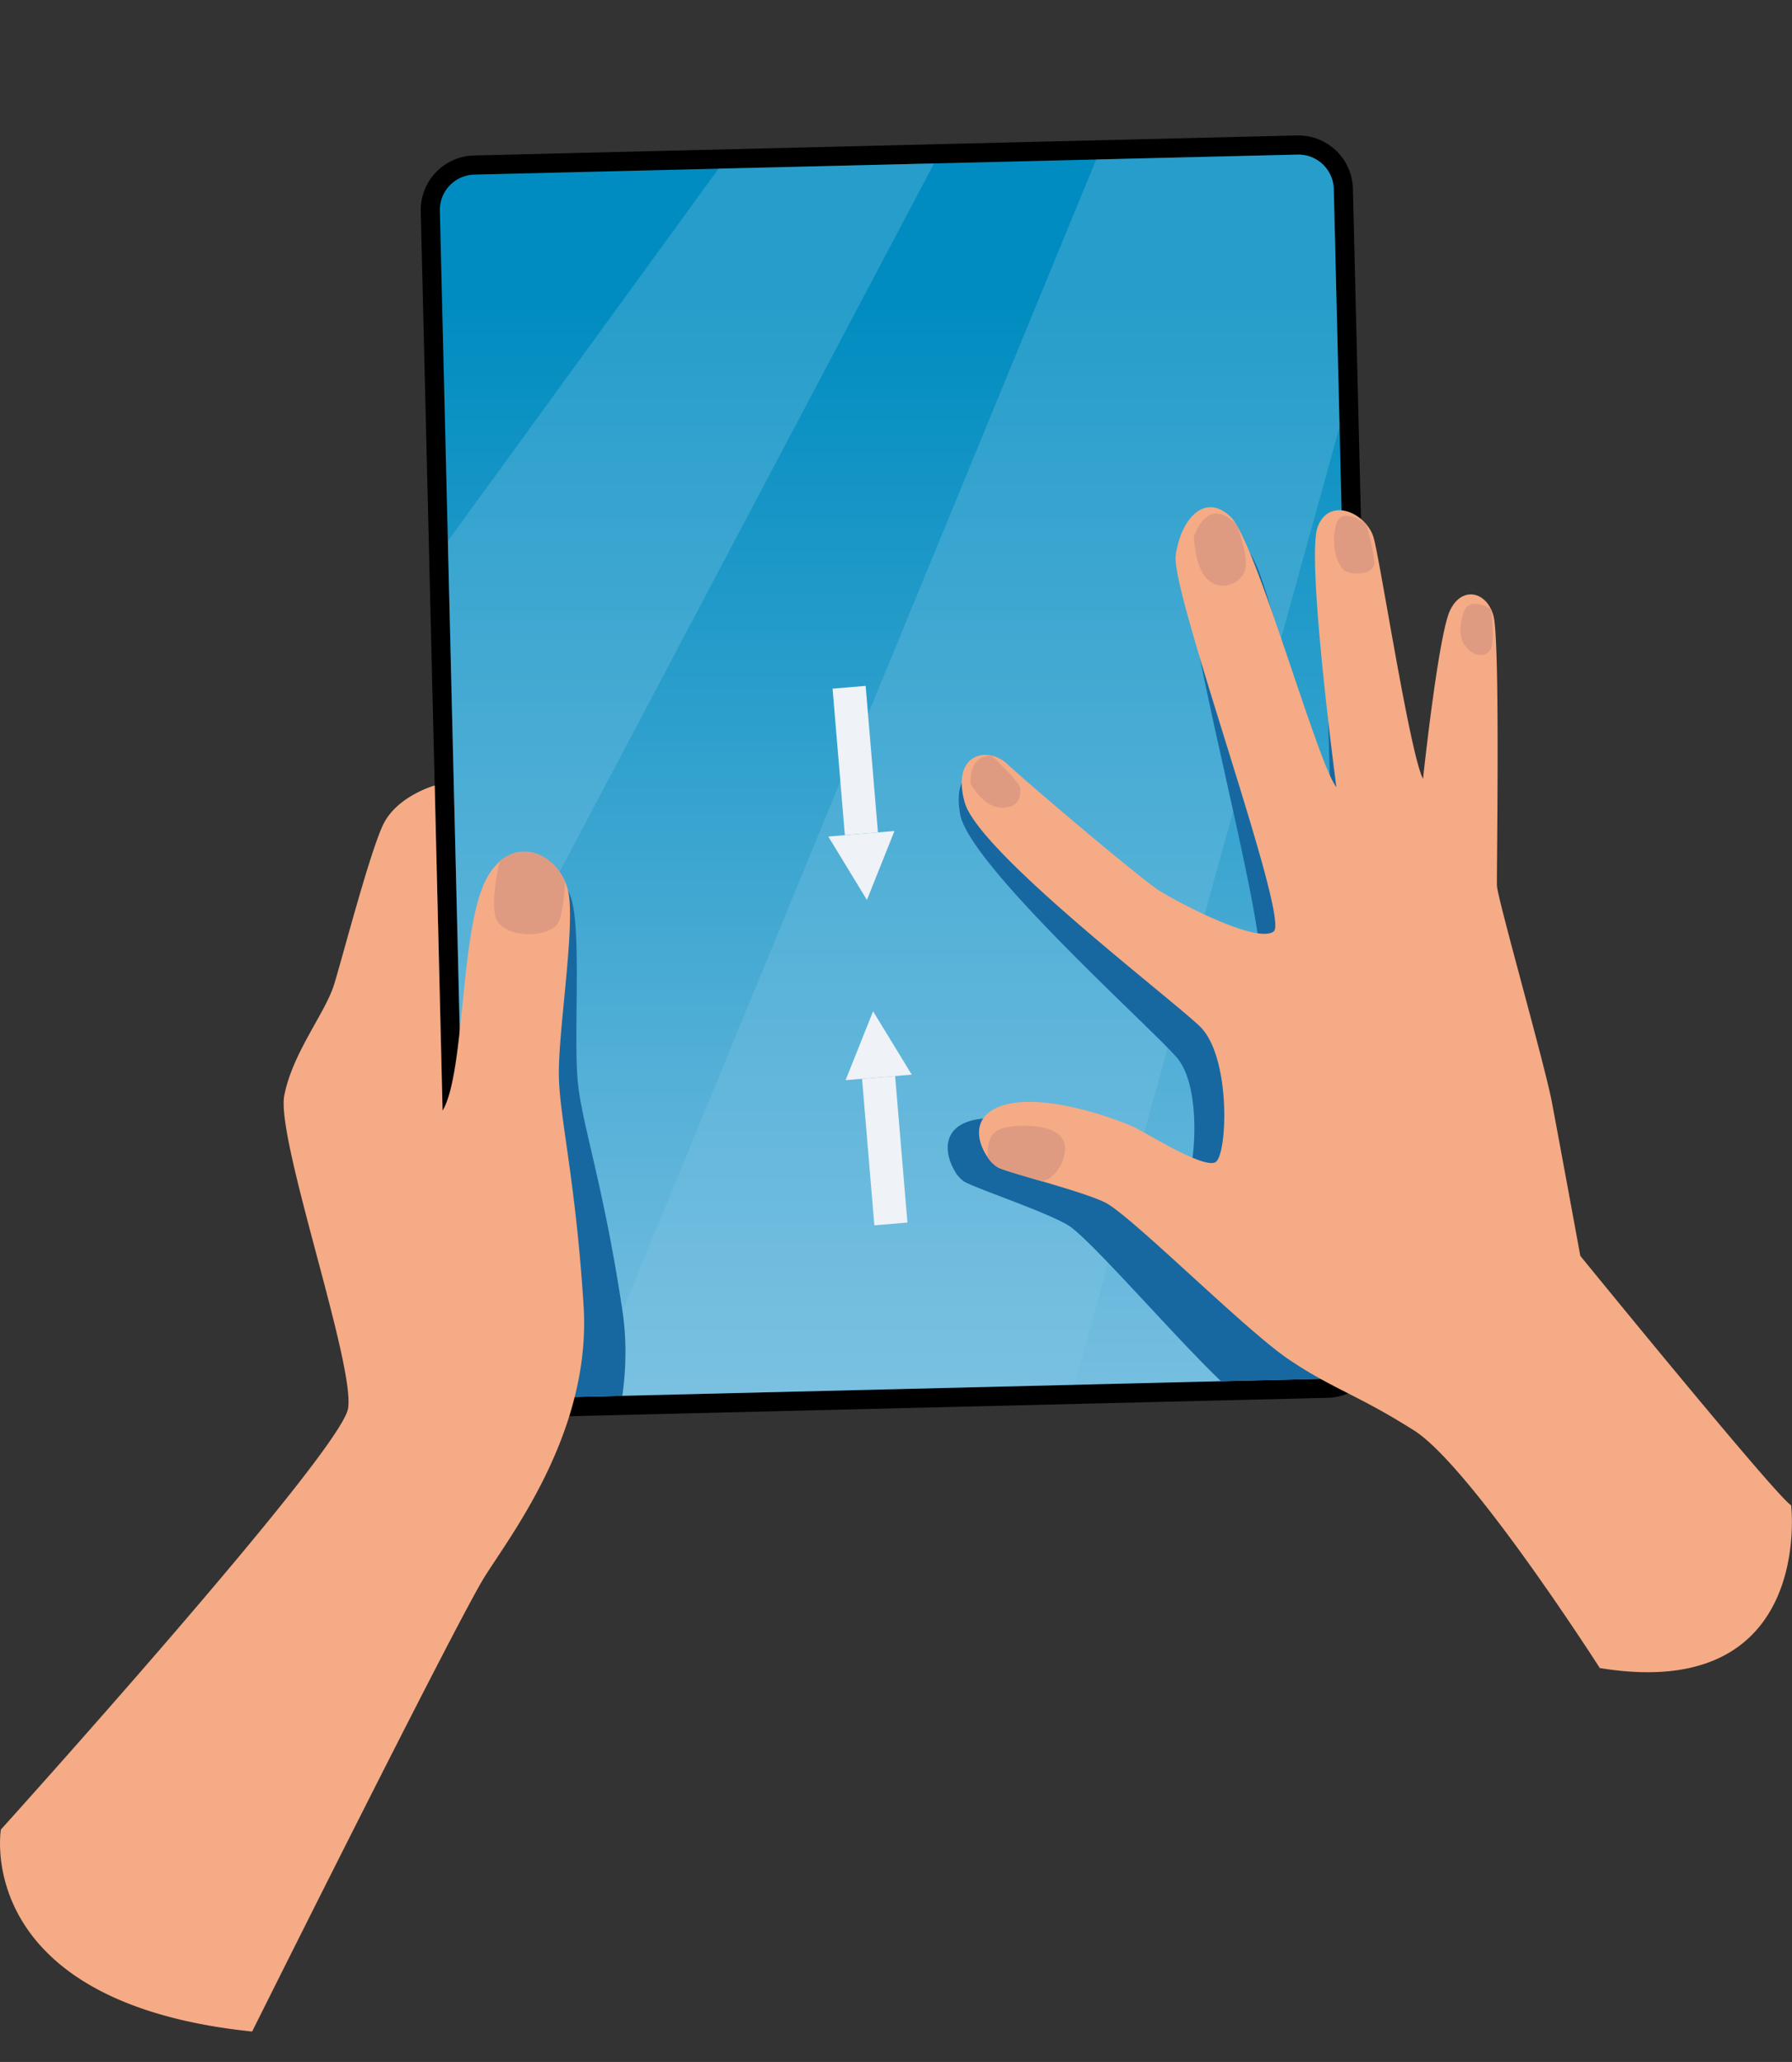<svg xmlns="http://www.w3.org/2000/svg" xmlns:xlink="http://www.w3.org/1999/xlink" viewBox="0 0 588.43 676.91"><rect x="0" y="0" width="588.43" height="676.91" fill="#333333" stroke="none"/><defs><style>.cls-1{fill:url(#ЃезымЯнный_градиент_2);}.cls-2{isolation:isolate;}.cls-3{clip-path:url(#clip-path);}.cls-4{fill:#83c4e4;mix-blend-mode:overlay;opacity:0.3;}.cls-5{fill:#1768a1;mix-blend-mode:multiply;}.cls-6{fill:#f5ab85;}.cls-7{fill:#df9b82;}.cls-8{fill:#eff2f6;}</style><linearGradient id="ЃезымЯнный_градиент_2" x1="525.18" y1="1343.81" x2="525.18" y2="945.34" gradientUnits="userSpaceOnUse"><stop offset="0" stop-color="#83c4e4"/><stop offset="1" stop-color="#008cc0"/></linearGradient><clipPath id="clip-path" transform="translate(-229.37 -846.46)"><path class="cls-1" d="M665.2,1299.06l-270.28,6.57A11.64,11.64,0,0,1,383,1294.28l-9.2-378.59a11.62,11.62,0,0,1,11.34-11.91l270.28-6.57a11.63,11.63,0,0,1,11.92,11.34l9.2,378.6A11.64,11.64,0,0,1,665.2,1299.06Z"/></clipPath></defs><g class="cls-2"><g id="_Layer_" data-name="&lt;Layer&gt;"><path d="M395.07,1311.91a17.94,17.94,0,0,1-18.34-17.48l-9.2-378.59A17.93,17.93,0,0,1,385,897.5l270.28-6.57a17.93,17.93,0,0,1,18.34,17.47L682.83,1287a17.94,17.94,0,0,1-17.48,18.35Z" transform="translate(-229.37 -846.46)"/><path class="cls-1" d="M665.2,1299.06l-270.28,6.57A11.64,11.64,0,0,1,383,1294.28l-9.2-378.59a11.62,11.62,0,0,1,11.34-11.91l270.28-6.57a11.63,11.63,0,0,1,11.92,11.34l9.2,378.6A11.64,11.64,0,0,1,665.2,1299.06Z" transform="translate(-229.37 -846.46)"/><g class="cls-3"><polygon class="cls-4" points="80.2 269.62 258.02 24.99 326.9 15.46 103.16 438.69 80.2 269.62"/><polygon class="cls-4" points="179.8 490.24 381.49 0 474.53 15.02 328.69 541.59 179.8 490.24"/><path class="cls-5" d="M409.11,1367.84c-7.81,15.08-63.3,155.53-63.3,155.53-92.59-1.56-87.91-58.95-87.91-58.95s100.58-132.83,101.69-147.56-31.28-86.18-29.72-100.58,11.1-28.09,13.18-37.8,7.8-43.52,11.44-53.4,15.78-14.4,15.78-14.4l11.79,106.13c6.42-13.36.35-60.87,8-77.51a20.41,20.41,0,0,1,3.66-5.61v0c7.17-7.55,17.53-3.36,21.91,4.68a17.18,17.18,0,0,1,1.64,4.24c2.95,12.31.35,45.78,1.91,59.82s8.49,33.82,14.56,74.22S416.91,1352.75,409.11,1367.84Z" transform="translate(-229.37 -846.46)"/><path class="cls-5" d="M729.46,1414.14s-36.82-69.42-54.42-82.66-25.62-15.74-39.27-26.72-48-51.7-55.94-56.23c-4.24-2.45-12.58-5.7-20-8.55-6.36-2.44-12.06-4.59-13.87-5.63a10.12,10.12,0,0,1-3.14-3.56c-3.09-5.22-4.58-14.2,6.33-16.65,14.47-3.25,38.28,8.31,42.23,10.57s21.55,15.51,25.73,13.71,8.08-34.21-1.5-45-67.79-63-70.93-79.52,9.18-17.84,14.93-11.39S600.11,1143.62,606,1148s30.66,20.19,36.38,16.4-24.71-113.64-22-125.72,11.33-19.75,19-11.16,21.78,82.84,27.41,91.32c0,0-3.83-75.69.82-85.62s16.5-3.14,18.07,5.11,6.09,71.74,9.69,80.1c0,0,8.78-46.41,13.31-54.31s12.54-5.4,14.11,2.85-5.84,84.31-6.07,88.38,10.86,59.77,12.2,72.09,5.22,51.29,5.22,51.29,58.38,84.92,62.33,87.19C796.47,1366,798.85,1431.37,729.46,1414.14Z" transform="translate(-229.37 -846.46)"/></g><path class="cls-6" d="M388.63,1363.89c-9.08,14.36-76.47,149.5-76.47,149.5-92.12-9.54-82.5-66.31-82.5-66.31s111.65-123.66,114-138.24-23.74-88.56-20.94-102.77,13.48-27,16.39-36.52,11.53-42.69,16-52.22,17-13,17-13l2.59,106.74c7.55-12.75,5.6-60.6,14.63-76.53a20.66,20.66,0,0,1,4.13-5.27h0c7.79-6.91,17.75-1.85,21.42,6.54a17.28,17.28,0,0,1,1.27,4.37c1.88,12.52-3.6,45.64-3.26,59.77s5.55,34.42,8.11,75.19S397.7,1349.54,388.63,1363.89Z" transform="translate(-229.37 -846.46)"/><path class="cls-7" d="M414.9,1135.82c-.24,5.38-.88,11.44-2.42,13.88-3,4.79-18.72,5.17-20.49-2.64-1.14-5.09.32-12.93,1.47-17.77h0C401.27,1122.37,411.23,1127.43,414.9,1135.82Z" transform="translate(-229.37 -846.46)"/><path class="cls-6" d="M754.69,1394.06s-42.35-66.19-61-78-26.81-13.61-41.31-23.44-52.08-47.62-60.32-51.5c-4.43-2.09-13-4.65-20.62-6.89-6.55-1.92-12.39-3.59-14.29-4.48a10.36,10.36,0,0,1-3.42-3.3c-3.5-4.94-5.71-13.77,5-17.11,14.15-4.42,38.83,5.17,42.95,7.11s22.74,13.7,26.76,11.57,5.27-34.76-5.16-44.69-72.68-57.31-77.15-73.49,7.7-18.52,14-12.56,43.69,37.64,49.9,41.56,32.21,17.63,37.6,13.38S613.7,1041,615.44,1028.75s9.68-20.61,18-12.66,28.44,80.79,34.75,88.78c0,0-10-75.12-6.15-85.4s16.18-4.47,18.42,3.62,11.91,71,16.18,79.05c0,0,5-47,8.84-55.21s12.07-6.4,14.3,1.69,1,84.51,1.13,88.58,15.69,58.69,18,70.86,9.38,50.69,9.38,50.69,65.09,79.9,69.21,81.84C817.55,1340.59,825.24,1405.58,754.69,1394.06Z" transform="translate(-229.37 -846.46)"/><path class="cls-7" d="M555.05,1094.59s-7.29-1-7,9.13c0,0,4.26,8,10.37,7.9s6-4.22,6-6.26S555.05,1094.59,555.05,1094.59Z" transform="translate(-229.37 -846.46)"/><path class="cls-7" d="M635.61,1019.06s-8.45-11-14.21,3.43c0,0,.25,10.18,4.42,14.15s10.23,1.79,12.16-2.33S635.61,1019.06,635.61,1019.06Z" transform="translate(-229.37 -846.46)"/><path class="cls-7" d="M678,1018.57s-8.14-6.42-9.94.24.39,12.72,2.48,14.71,10.22,1.79,10.12-2.28S678,1018.57,678,1018.57Z" transform="translate(-229.37 -846.46)"/><path class="cls-7" d="M719,1046.43s-6.13-4.11-8.73.21c0,0-3.22,7.53.29,11.95s8,3.45,8.73-.21S719,1046.43,719,1046.43Z" transform="translate(-229.37 -846.46)"/><path class="cls-7" d="M573.57,1233.47a11.78,11.78,0,0,1-2.1.8c-6.55-1.92-12.39-3.59-14.29-4.48a10.36,10.36,0,0,1-3.42-3.3s-.9-6.78,3.12-8.92,16.24-2.43,20.41,1.55S577.59,1231.33,573.57,1233.47Z" transform="translate(-229.37 -846.46)"/><rect class="cls-8" x="514.46" y="1200.08" width="10.9" height="48.26" transform="translate(-330.01 -798.65) rotate(-4.8)"/><polygon class="cls-8" points="299.38 352.79 277.66 354.61 286.69 331.99 299.38 352.79"/><rect class="cls-8" x="504.75" y="1072.01" width="10.9" height="48.26" transform="translate(880.97 1299.27) rotate(175.2)"/><polygon class="cls-8" points="271.99 274.63 293.71 272.81 284.67 295.44 271.99 274.63"/></g></g></svg>
